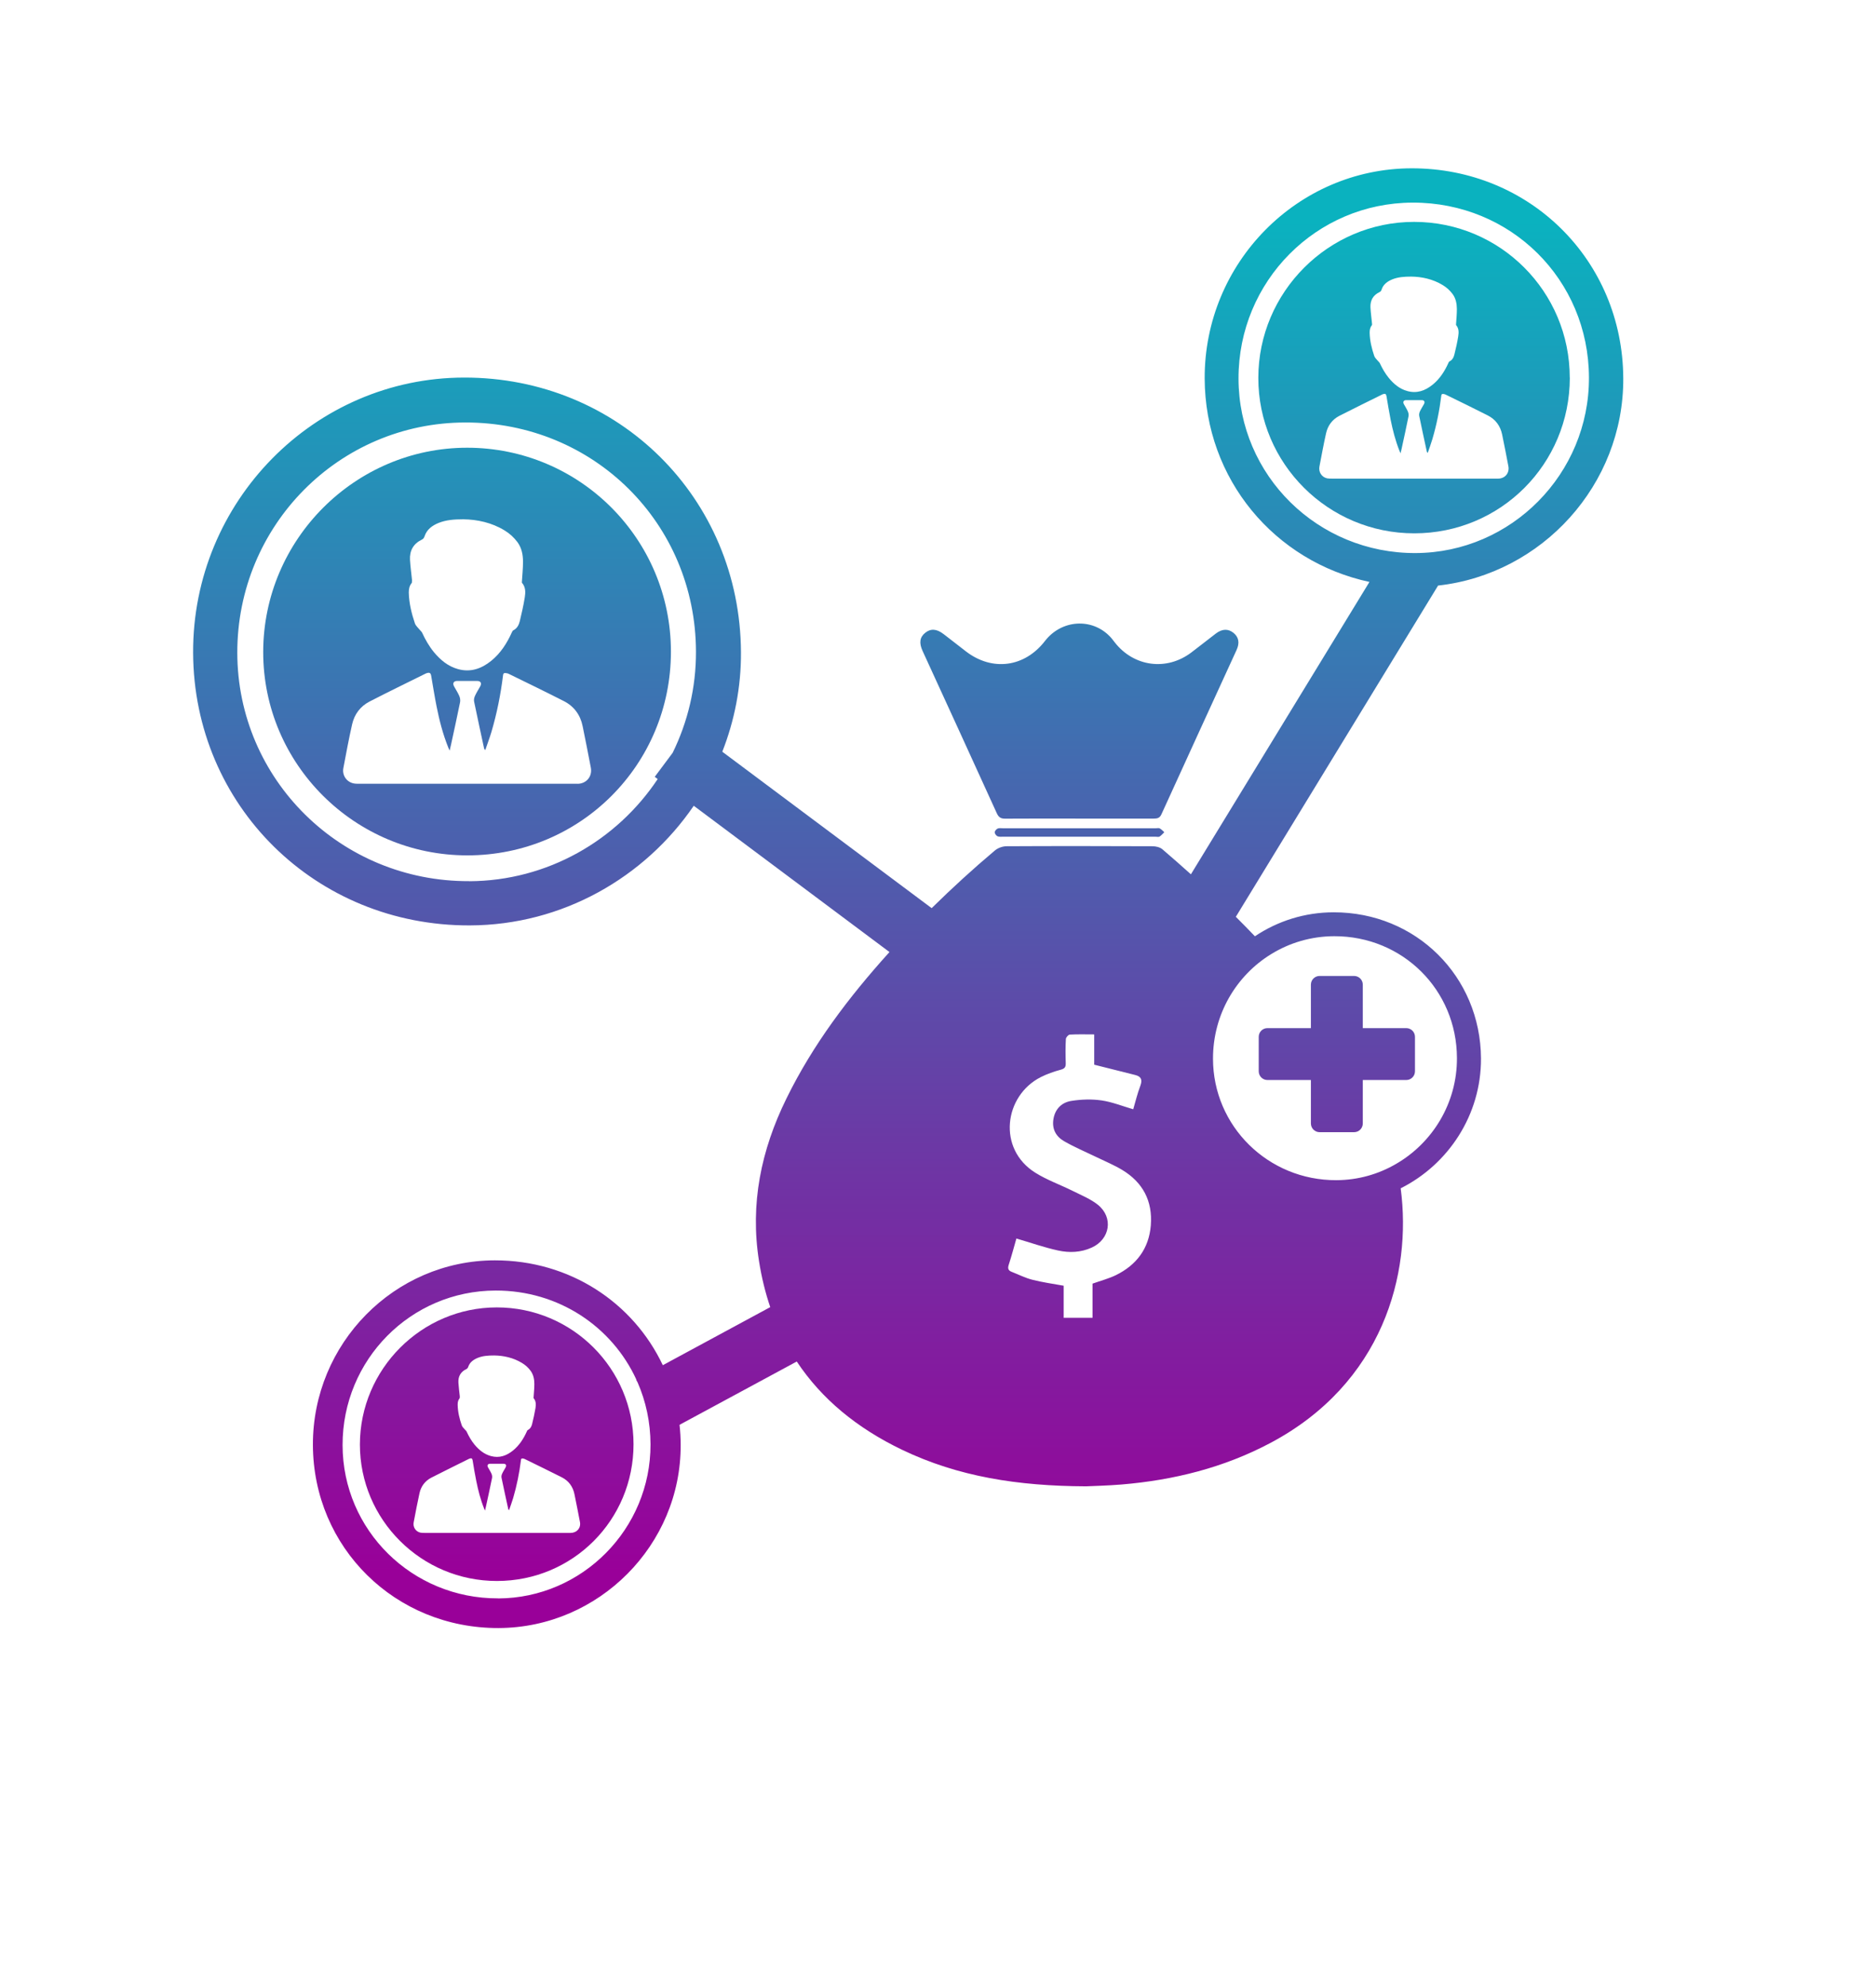 <?xml version="1.0" encoding="UTF-8"?>
<svg id="Layer_1" data-name="Layer 1" xmlns="http://www.w3.org/2000/svg" xmlns:xlink="http://www.w3.org/1999/xlink" viewBox="0 0 279.39 295.83">
  <defs>
    <style>
      .cls-1 {
        fill: url(#linear-gradient-2);
      }

      .cls-2 {
        fill: url(#linear-gradient-6);
      }

      .cls-3 {
        fill: url(#linear-gradient-5);
      }

      .cls-4 {
        fill: url(#linear-gradient-7);
      }

      .cls-5 {
        fill: url(#linear-gradient-3);
      }

      .cls-6 {
        fill: url(#linear-gradient);
      }

      .cls-7 {
        fill: url(#linear-gradient-4);
      }
    </style>
    <linearGradient id="linear-gradient" x1="160.76" y1="32.87" x2="160.76" y2="234.29" gradientUnits="userSpaceOnUse">
      <stop offset="0" stop-color="#0ab2bf"/>
      <stop offset="1" stop-color="#909"/>
    </linearGradient>
    <linearGradient id="linear-gradient-2" x1="160.77" x2="160.77" xlink:href="#linear-gradient"/>
    <linearGradient id="linear-gradient-3" x1="69.55" y1="32.87" x2="69.55" y2="234.29" xlink:href="#linear-gradient"/>
    <linearGradient id="linear-gradient-4" x1="135.25" y1="32.87" x2="135.25" y2="234.29" xlink:href="#linear-gradient"/>
    <linearGradient id="linear-gradient-5" x1="210.58" y1="32.87" x2="210.58" y2="234.29" xlink:href="#linear-gradient"/>
    <linearGradient id="linear-gradient-6" x1="73.99" y1="32.87" x2="73.99" y2="234.29" xlink:href="#linear-gradient"/>
    <linearGradient id="linear-gradient-7" x1="199.09" y1="32.87" x2="199.09" y2="234.29" xlink:href="#linear-gradient"/>
  </defs>
  <path class="cls-6" d="m148.46,121.15c.29.63.63.8,1.28.79,3.65-.03,7.29-.01,10.94-.01,3.71,0,7.43,0,11.14,0,.54,0,.9-.07,1.16-.66,3.71-8.16,7.45-16.3,11.18-24.45.49-1.07.32-1.91-.44-2.54-.79-.65-1.69-.64-2.65.09-1.23.93-2.42,1.9-3.65,2.82-3.69,2.79-8.58,2.13-11.42-1.53-.23-.29-.44-.59-.7-.85-2.7-2.82-7.22-2.51-9.67.66-3.03,3.93-7.85,4.57-11.77,1.56-1.11-.85-2.21-1.73-3.33-2.58-1.04-.8-1.92-.85-2.73-.2-.82.65-.95,1.51-.4,2.71,3.69,8.06,7.39,16.11,11.05,24.17Z"/>
  <path class="cls-1" d="m172.12,123.37c-7.59,0-15.17,0-22.76,0-.27,0-.57-.06-.79.05-.2.09-.43.37-.43.56,0,.2.22.49.41.58.26.11.59.07.89.07,3.78,0,7.55,0,11.33,0,3.78,0,7.55,0,11.33,0,.2,0,.45.07.59-.02.27-.17.48-.43.71-.65-.23-.2-.43-.43-.68-.57-.16-.08-.39-.02-.59-.02Z"/>
  <path class="cls-5" d="m69.57,66.69c-16.69,0-30.35,13.68-30.37,30.41-.02,16.71,13.63,30.32,30.41,30.31,16.83-.01,30.31-13.51,30.31-30.35,0-16.78-13.58-30.37-30.35-30.37Zm-8.2,19.8c-.1-1.04-.25-2.07-.31-3.11-.07-1.36.5-2.39,1.76-3,.22-.1.33-.26.41-.5.34-1.03,1.14-1.6,2.09-1.99,1.11-.44,2.28-.54,3.68-.54,2.05.03,4.22.47,6.18,1.68.73.45,1.36,1.02,1.88,1.72.64.87.83,1.89.83,2.93,0,.97-.1,1.94-.16,2.9,0,.08-.03.19.01.23.57.66.53,1.45.41,2.2-.19,1.18-.46,2.35-.74,3.52-.14.56-.4,1.08-.97,1.36-.1.05-.16.2-.22.32-.73,1.62-1.67,3.09-3.06,4.22-1.45,1.17-3.06,1.75-4.93,1.24-1.5-.41-2.63-1.36-3.6-2.52-.73-.89-1.29-1.88-1.77-2.92-.08-.16-.24-.27-.35-.42-.25-.31-.59-.6-.72-.96-.5-1.48-.87-3-.91-4.57,0-.52.08-1,.42-1.42.07-.08.06-.25.05-.37Zm24.63,30.25c-2.64,0-5.29,0-7.93,0-8.17,0-16.34,0-24.51,0-.31,0-.63.01-.93-.06-1.04-.23-1.7-1.22-1.49-2.29.41-2.17.81-4.34,1.3-6.5.34-1.5,1.22-2.68,2.59-3.39,2.77-1.43,5.58-2.79,8.38-4.18.04-.02.09-.04.13-.05.44-.14.61-.03.68.42.26,1.51.5,3.03.8,4.54.41,2.07.94,4.12,1.73,6.09.05.13.11.26.21.49.09-.37.15-.63.21-.89.46-2.11.92-4.22,1.35-6.34.06-.3-.01-.67-.14-.96-.21-.48-.51-.92-.76-1.39-.25-.45-.06-.8.46-.8,1,0,1.99,0,2.99,0,.52,0,.7.34.45.8-.26.47-.56.93-.78,1.42-.12.26-.19.59-.13.86.48,2.32.98,4.63,1.48,6.94.02.09.06.17.18.28.3-.89.64-1.78.91-2.68.82-2.78,1.39-5.62,1.74-8.49.03-.23.12-.33.34-.31.16.02.34.04.48.11,2.75,1.35,5.51,2.68,8.23,4.07,1.52.77,2.46,2.06,2.8,3.73.43,2.06.82,4.12,1.22,6.18.25,1.31-.65,2.4-1.99,2.41Z"/>
  <path class="cls-7" d="m241.75,56.33c-.09-17.56-13.93-31.28-31.51-31.26-17.03.02-30.89,14.11-30.83,31.31.06,15.02,10.43,27.27,24.54,30.3l-26.59,43.55c-1.4-1.26-2.82-2.51-4.26-3.74-.36-.3-.96-.44-1.45-.44-7.27-.03-14.53-.04-21.79,0-.57.01-1.25.26-1.69.63-3.26,2.74-6.39,5.61-9.42,8.59l-31.18-23.3c1.81-4.61,2.81-9.61,2.78-14.82-.12-22.98-18.23-40.95-41.24-40.91-22.29.03-40.44,18.46-40.35,40.99.09,22.77,18.26,40.69,41.2,40.61,13.8-.04,26.06-7.14,33.36-17.82l29.15,21.79s-.07.08-.11.12c-5.96,6.61-11.3,13.66-15.24,21.7-3.77,7.67-5.44,15.69-4.08,24.23.38,2.41.94,4.69,1.67,6.84l-16,8.65c-4.41-9.33-13.85-15.63-25.02-15.62-14.96.02-27.14,12.39-27.09,27.51.06,15.28,12.26,27.31,27.65,27.26,14.94-.05,27.2-12.39,27.12-27.31,0-1-.06-1.99-.17-2.96l17.46-9.43c3.69,5.57,8.97,9.93,15.71,13.16,8.31,3.98,17.18,5.39,27.37,5.43,1.06-.05,3.17-.1,5.27-.27,7.78-.65,15.23-2.5,22.17-6.18,16.72-8.86,21.13-25.15,19.42-37.94,7.1-3.56,12-10.94,11.96-19.35-.07-12.23-9.7-21.78-21.94-21.76-4.32,0-8.36,1.31-11.73,3.57-.93-.98-1.88-1.94-2.84-2.9l30.12-49.34c15.48-1.71,27.66-15.02,27.58-30.89Zm-57.3.06c-.02-14.48,11.56-26.18,25.94-26.21,14.62-.03,26.21,11.47,26.25,26.06.05,14.33-11.56,26.08-25.81,26.14-14.57.06-26.36-11.55-26.38-25.99Zm-114.58,74.86c-19.08.08-34.5-15.12-34.53-34.02-.02-18.95,15.14-34.27,33.95-34.3,19.14-.03,34.3,15.02,34.36,34.11.02,5.41-1.24,10.53-3.47,15.09l-2.67,3.58.44.33c-6.07,9.12-16.39,15.17-28.08,15.22Zm4.32,106.83c-12.8.05-23.16-10.15-23.17-22.83-.02-12.72,10.16-23,22.79-23.02,9.38-.02,17.33,5.37,20.96,13.26l-.03.02.23.43c1.22,2.8,1.9,5.91,1.91,9.19.04,12.59-10.16,22.91-22.68,22.96Zm97.2-55.57c-.28,3.47-2.13,5.92-5.21,7.43-1.07.52-2.24.82-3.47,1.26v5.09h-4.3v-4.78c-1.67-.3-3.19-.51-4.67-.89-1.06-.27-2.06-.78-3.08-1.18-.49-.19-.61-.49-.44-1.02.44-1.36.81-2.75,1.15-3.94,2.13.62,4.13,1.33,6.19,1.78,1.68.37,3.41.31,5.03-.43,2.73-1.24,3.26-4.48.92-6.37-1.1-.88-2.47-1.43-3.75-2.07-1.85-.92-3.83-1.62-5.57-2.71-5.68-3.55-4.67-11.45.81-14.24.95-.48,1.97-.83,3-1.11.58-.16.73-.4.72-.95-.04-1.21-.05-2.42.02-3.62.01-.23.36-.64.58-.65,1.16-.07,2.33-.03,3.64-.03v4.51c2.16.54,4.12,1.03,6.09,1.53.9.22,1.12.7.78,1.61-.44,1.15-.72,2.35-1.06,3.5-1.61-.47-3.14-1.09-4.72-1.32-1.46-.21-3.01-.16-4.47.07-1.4.21-2.4,1.13-2.68,2.63-.28,1.53.35,2.68,1.6,3.39,1.53.88,3.17,1.57,4.76,2.34,1.29.63,2.63,1.18,3.86,1.92,3.09,1.86,4.55,4.64,4.27,8.25Zm17.92-40.39c2.74-1.69,5.95-2.66,9.4-2.67,10.18-.02,18.24,7.99,18.27,18.14.03,6.73-3.64,12.64-9.07,15.78-2.62,1.53-5.66,2.41-8.9,2.42-10.14.04-18.35-8.04-18.36-18.09-.01-6.61,3.46-12.39,8.66-15.58Z"/>
  <path class="cls-3" d="m233.78,56.25c0-12.82-10.37-23.2-23.18-23.2-12.75,0-23.19,10.45-23.2,23.23-.02,12.77,10.41,23.17,23.23,23.16,12.86,0,23.15-10.32,23.16-23.18Zm-29.45-8.07c-.07-.79-.19-1.58-.23-2.38-.05-1.04.38-1.83,1.35-2.29.17-.08.25-.2.31-.38.26-.79.87-1.22,1.6-1.52.85-.34,1.74-.41,2.81-.41,1.57.02,3.22.36,4.72,1.28.56.34,1.04.78,1.44,1.31.49.67.63,1.44.64,2.24,0,.74-.07,1.48-.12,2.22,0,.06-.02.14.01.18.43.5.4,1.11.31,1.68-.14.9-.35,1.8-.57,2.69-.1.43-.3.82-.74,1.04-.08.04-.12.15-.16.24-.56,1.24-1.28,2.36-2.34,3.22-1.11.9-2.34,1.34-3.76.95-1.15-.31-2.01-1.04-2.75-1.93-.56-.68-.99-1.44-1.36-2.23-.06-.12-.18-.21-.27-.32-.19-.24-.45-.46-.55-.73-.38-1.13-.67-2.29-.69-3.49,0-.39.06-.77.32-1.09.05-.06.04-.19.03-.28Zm18.81,23.11c-2.02,0-4.04,0-6.06,0-6.24,0-12.48,0-18.73,0-.24,0-.48,0-.71-.04-.8-.18-1.29-.93-1.14-1.75.32-1.66.62-3.32.99-4.97.26-1.15.93-2.05,1.98-2.59,2.12-1.09,4.27-2.13,6.4-3.19.03-.02.07-.03.1-.04.34-.11.46-.03.52.32.2,1.16.38,2.32.61,3.47.32,1.58.72,3.15,1.32,4.65.04.1.09.2.16.37.07-.28.12-.48.16-.68.35-1.61.71-3.23,1.03-4.84.05-.23-.01-.51-.11-.73-.16-.37-.39-.71-.58-1.06-.19-.35-.04-.61.35-.61.76,0,1.52,0,2.29,0,.4,0,.54.26.34.61-.2.36-.43.71-.6,1.08-.09.2-.14.45-.1.66.36,1.77.75,3.53,1.13,5.3.01.07.04.13.14.21.23-.68.49-1.36.69-2.05.63-2.13,1.06-4.29,1.33-6.49.02-.18.1-.25.26-.24.12.01.26.03.37.09,2.1,1.03,4.21,2.05,6.29,3.11,1.16.59,1.88,1.57,2.14,2.85.33,1.57.63,3.15.93,4.72.19,1-.5,1.84-1.52,1.84Z"/>
  <path class="cls-2" d="m73.99,194.74c-11.2,0-20.37,9.18-20.39,20.41-.01,11.22,9.15,20.35,20.41,20.34,11.3,0,20.34-9.07,20.34-20.37,0-11.26-9.11-20.38-20.37-20.38Zm-5.51,13.29c-.07-.7-.17-1.39-.21-2.09-.05-.92.34-1.61,1.18-2.01.15-.07.22-.18.28-.33.23-.69.77-1.07,1.41-1.34.74-.3,1.53-.36,2.47-.36,1.38.02,2.83.32,4.15,1.13.49.3.92.68,1.26,1.15.43.59.56,1.27.56,1.97,0,.65-.07,1.3-.11,1.95,0,.05-.02.13,0,.16.38.44.35.97.28,1.48-.13.79-.31,1.58-.5,2.36-.09.38-.27.72-.65.91-.07.03-.11.14-.14.21-.49,1.09-1.12,2.07-2.05,2.83-.97.79-2.05,1.18-3.31.83-1.01-.28-1.76-.91-2.42-1.69-.49-.6-.87-1.26-1.19-1.96-.05-.11-.16-.18-.24-.28-.17-.21-.4-.4-.48-.64-.34-.99-.59-2.01-.61-3.07,0-.35.05-.67.28-.95.04-.06.04-.17.03-.25Zm16.53,20.3c-1.77,0-3.55,0-5.32,0-5.48,0-10.97,0-16.45,0-.21,0-.42,0-.63-.04-.7-.16-1.14-.82-1-1.54.28-1.46.55-2.92.87-4.36.23-1.01.82-1.8,1.74-2.28,1.86-.96,3.75-1.87,5.62-2.81.03-.01.06-.03.09-.04.3-.1.41-.02.46.28.17,1.02.33,2.04.54,3.05.28,1.39.63,2.77,1.16,4.09.04.09.08.17.14.33.06-.25.1-.42.14-.6.31-1.42.62-2.83.91-4.26.04-.2,0-.45-.09-.65-.14-.32-.34-.62-.51-.93-.17-.3-.04-.54.31-.54.67,0,1.34,0,2.01,0,.35,0,.47.23.3.54-.17.32-.38.62-.52.95-.08.17-.13.4-.09.58.32,1.55.66,3.11,1,4.66.01.06.04.12.12.19.2-.6.43-1.19.61-1.8.55-1.87.93-3.77,1.17-5.7.02-.16.08-.22.23-.21.11.01.23.03.32.08,1.84.91,3.7,1.8,5.53,2.73,1.02.52,1.65,1.38,1.88,2.5.29,1.38.55,2.77.82,4.15.17.88-.44,1.61-1.34,1.62Z"/>
  <path class="cls-4" d="m188.76,160.87h6.47v6.47c0,.72.58,1.3,1.3,1.3h5.13c.72,0,1.3-.58,1.3-1.3v-6.47h6.47c.72,0,1.3-.58,1.3-1.3v-5.13c0-.72-.58-1.3-1.3-1.3h-6.47v-6.47c0-.72-.58-1.3-1.3-1.3h-5.13c-.72,0-1.3.58-1.3,1.3v6.47h-6.47c-.72,0-1.3.58-1.3,1.3v5.13c0,.72.58,1.3,1.3,1.3Z"/>
</svg>